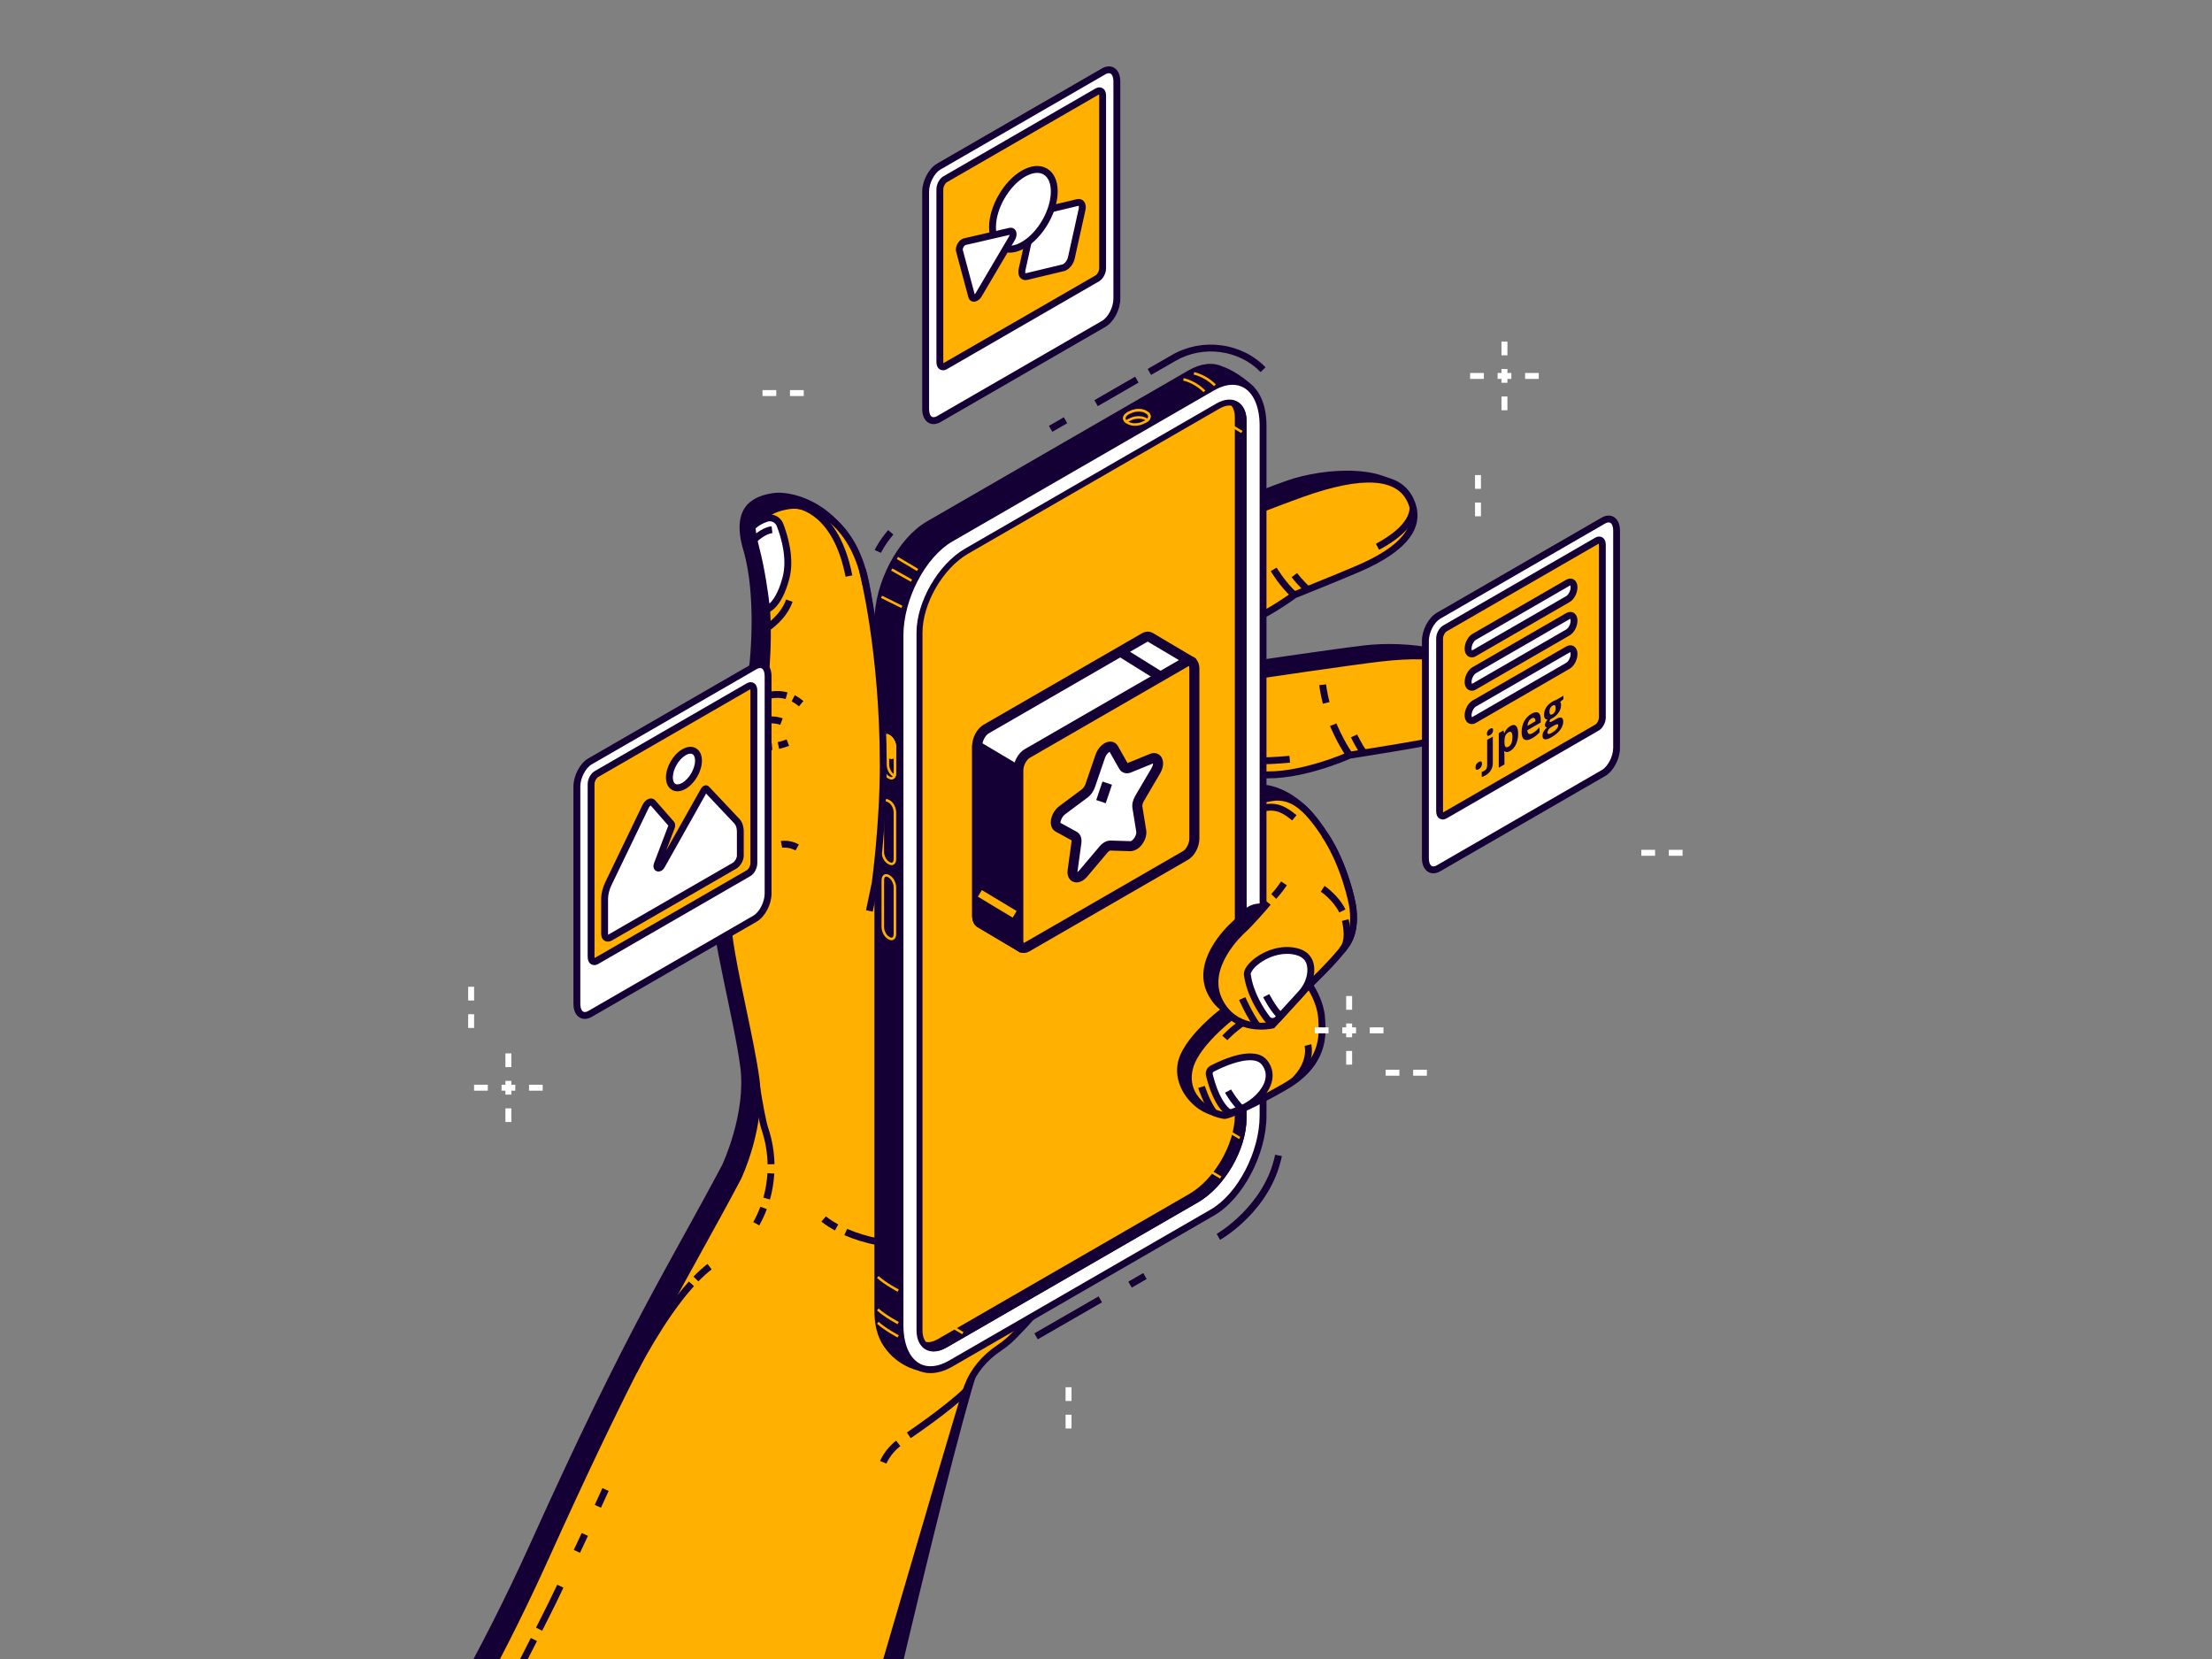 <?xml version="1.0" encoding="UTF-8"?><svg id="Layer_1" xmlns="http://www.w3.org/2000/svg" viewBox="0 0 800 600"><rect x="0" y="0" width="800" height="600" fill="#808080" stroke="none"/><defs><style>.cls-1{fill:#150134;}.cls-1,.cls-2,.cls-3,.cls-4{stroke-width:0px;}.cls-2{fill:#150035;}.cls-3{fill:#ffb000;}.cls-4{fill:#fff;}</style></defs><path class="cls-2" d="M318.27,305.57c-4.97-9.39-4.14-20.43-4.14-20.43,0,0,2.74-55.87-2.21-78.98-4.9-22.91-24.57-29.18-32.7-27.77-5.62.98-15.34,3.78-10.37,20.62,4.97,16.84,2.21,41.13,2.21,41.13,0,0-3.32,14.63-3.32,25.07s-4.68,38.43-4.68,38.43c0,0-4.97,13.24-5.52,23.46-.55,10.21,8.01,41.96,10.2,58.8,2.2,16.84-6.54,35.38-6.54,35.38-19.85,37.49-33.48,57.37-69.37,136.88-35.89,79.51-77.44,131.56-77.44,131.56l192.64-4.2s33.91-150.34,46.86-191.02c.19-.59-9.81,2.88-9.61,2.34,2.18-5.76,6.31-10.51,11.44-13.91,1-.66,2.15-1.52,3.41-2.62,4.42-3.86,23.74-25.12,39.2-47.21,13.17-18.81,17.12-34.82,18.01-39.15.14-.67.57-1.24,1.21-1.49,4.17-1.65,5.86-5.44,6.55-8.11-.51,7.92,6.18,13.31,12.63,14.45.27.05.54.05.82,0,1.74-.32,9.25-3.38,21.2-10.22,15.18-8.7,13.82-19.53,13.58-24.5-.24-4.93-2.58-9.53-4.53-12.55,2.67-2.58,10.01-9.81,13.36-14.51,4.14-5.8,2.21-14.63,2.21-14.63,0,0,2.26-12.5-5.19-23.82-7.45-11.32-16.89-14.83-22.14-14.83-3.72,0-20.02,4.71-29.23,7.45,13.66-7.3,23.11-15.67,23.11-15.67,14.15,1.26,32.48-7,32.48-7,0,0,16.16-2.53,24.43-4.03,8.27-1.5,31.94-2.91,29.48-16.87-2.46-13.96-28.77-15.83-42.74-14.22-10.5,1.21-42.6,5.95-57.9,8.22-5.5.82-10.82,2.55-15.75,5.13-6.71,3.51-16.63,8.75-24.31,12.96,1.18-2.32,3.01-3.88,3.01-3.88,19.88-11.87,33.68-31.2,33.68-31.2,14.08-1.93,30.09-14.08,30.09-14.08,0,0,15.18-6.07,22.91-9.39,7.73-3.31,29.98-7.96,24.45-21.02-5.52-13.06-31.08-11.01-44.33-6.31-9.96,3.53-40.19,15.32-54.6,20.96-5.18,2.03-9.97,4.9-14.2,8.52-6.29,5.38-15.88,13.64-22.58,19.66-10.77,9.66-32.85,32.85-32.85,32.85-5.8,4.14-11.32,9.66-14.36,14.36-3.04,4.69-10.03,13.4-10.03,13.4l1.47,21.94ZM449.47,324.81c.16-.09.32.1.21.24-1.1,1.4-3.63,4.51-5.52,6.19-2.48,2.21-14.91,14.36-8.83,26.23,1.24,2.42,2.77,4.18,4.42,5.5-2.32,1.86-5.89,4.94-9.03,8.48.81-3.96.75-8.91.75-15.91,0-14.08-1.66-24.02-1.66-24.02,10.93-2.01,17.53-5.46,19.67-6.71Z"/><path class="cls-3" d="M323.98,310.13c-4.97-9.39-4.14-20.43-4.14-20.43,0,0-1.96-56.39-6.9-79.51-4.9-22.91-19.88-28.66-28.01-27.24-5.62.98-15.34,3.78-10.37,20.62,4.97,16.84,2.21,41.13,2.21,41.13,0,0-3.32,14.63-3.32,25.07s-4.68,38.43-4.68,38.43c0,0-4.97,13.24-5.52,23.46-.55,10.21,8.01,41.96,10.2,58.8,2.2,16.84-6.54,35.38-6.54,35.38-19.85,37.49-33.48,57.37-69.37,136.88-35.89,79.51-73.99,126.99-73.99,126.99l172.27-4.16s49.97-171.97,53.56-182.46c.2-.59.4-1.15.61-1.69,2.18-5.76,6.31-10.51,11.44-13.91,1-.66,2.15-1.52,3.41-2.62,4.42-3.86,23.74-25.12,39.2-47.21,13.17-18.81,17.12-34.82,18.01-39.15.14-.67.57-1.24,1.21-1.49,6.76-2.67,7.01-10.98,7.01-10.98,7.18-6.07,6.9-11.87,6.9-25.95s-1.66-24.02-1.66-24.02c10.93-2.01,17.53-5.46,19.67-6.71.16-.09.32.1.21.24-1.1,1.4-3.63,4.51-5.52,6.19-2.48,2.21-14.91,14.36-8.83,26.23,6.07,11.87,19.11,8.56,19.11,8.56l12.36-13.53s10.21-9.66,14.36-15.46c4.14-5.8,2.21-14.63,2.21-14.63,0,0-2.48-13.8-9.94-25.12-7.45-11.32-12.15-13.53-17.39-13.53s-35.61,9.39-35.61,9.39l-102.14,12.42Z"/><path class="cls-2" d="M120.91,691.03l1.67-2.09c.38-.47,38.43-48.29,73.83-126.72,27.03-59.89,41.45-85.98,55.39-111.21,4.48-8.1,9.1-16.48,14.01-25.74.06-.13,8.53-18.37,6.4-34.64-.9-6.91-2.92-16.53-4.87-25.84-2.92-13.9-5.67-27.03-5.34-33.19.54-9.9,5.03-22.3,5.56-23.71.33-1.98,4.65-28.23,4.65-38.11,0-10.46,3.22-24.74,3.35-25.35,0-.11,2.65-24.11-2.19-40.51-2.03-6.89-1.87-12.29.47-16.07,2.64-4.26,7.47-5.53,10.87-6.13,8.73-1.52,24.43,4.8,29.43,28.21,4.91,22.96,6.91,79.16,6.93,79.72-.01.24-.74,10.95,4,19.89l-2.2,1.16c-5.08-9.59-4.32-20.64-4.28-21.1-.02-.43-2.01-56.41-6.88-79.15-4.64-21.71-18.77-27.65-26.58-26.28-3.18.55-7.09,1.62-9.19,4.99-1.96,3.15-2.02,7.88-.2,14.06,4.98,16.89,2.36,40.62,2.25,41.63-.06.28-3.32,14.75-3.32,24.93s-4.51,37.49-4.7,38.64l-.06.23c-.05.13-4.91,13.18-5.44,23.09-.32,5.83,2.53,19.41,5.29,32.54,1.96,9.35,3.99,19.03,4.91,26.03,2.22,17-6.28,35.3-6.65,36.07-4.94,9.34-9.58,17.72-14.06,25.83-13.92,25.19-28.31,51.24-55.3,111.03-31.39,69.55-64.89,115.15-72.54,125.17l168.75-4.07c4.27-14.71,49.86-171.52,53.32-181.65.21-.6.41-1.18.62-1.73,2.19-5.78,6.31-10.79,11.92-14.5,1.07-.71,2.18-1.56,3.28-2.52,4.58-4.01,23.92-25.43,39-46.98,12.99-18.56,16.91-34.3,17.8-38.69.22-1.1.96-2,1.97-2.4,5.93-2.34,6.23-9.79,6.23-9.86l.02-.55.42-.36c6.48-5.48,6.47-10.75,6.46-23.49v-1.51c0-13.8-1.62-23.72-1.64-23.81l-.2-1.21,1.2-.22c10.62-1.95,17.01-5.23,19.27-6.56.58-.34,1.32-.22,1.76.28.45.51.47,1.26.05,1.79-1.3,1.65-3.77,4.66-5.67,6.36-1.49,1.33-14.41,13.29-8.55,24.73,5.03,9.83,15.35,8.38,17.36,7.99l12.09-13.24c.17-.16,10.24-9.71,14.26-15.34,3.78-5.29,2.02-13.56,2.01-13.65-.03-.18-2.54-13.74-9.76-24.7-7.11-10.8-11.53-12.97-16.36-12.97-4.15,0-26.85,6.74-35.25,9.33l-.73-2.37c1.25-.38,30.61-9.44,35.98-9.44,5.65,0,10.71,2.36,18.43,14.09,7.51,11.4,10.02,25.01,10.12,25.58.07.34,1.99,9.4-2.42,15.57-4.16,5.83-14.09,15.24-14.51,15.64l-12.55,13.74-.36.09c-.14.04-14.07,3.41-20.53-9.2-.76-1.49-1.26-2.98-1.53-4.46,0,.64.01,1.3.01,1.96v1.51c0,12.92.01,18.94-6.94,25.04-.19,2.05-1.31,8.99-7.76,11.53-.22.09-.39.31-.45.58-.92,4.5-4.94,20.67-18.21,39.62-15.2,21.71-34.76,43.37-39.4,47.43-1.18,1.04-2.38,1.95-3.54,2.72-5.17,3.42-8.96,8.02-10.96,13.31-.2.53-.4,1.08-.6,1.66-3.54,10.34-53.04,180.69-53.54,182.41l-.25.87-.91.02-174.94,4.22ZM436.92,337.08c.34,2.4,1.06,8.23,1.36,16,1.17-9.36,9.53-17.1,10.77-18.2.63-.56,1.35-1.31,2.06-2.09-3.3,1.42-8.03,3.07-14.19,4.29Z"/><path class="cls-4" d="M277.27,220.4s4.2-.95,6.96-11.24c1.9-7.08-.47-15.05-2.13-19.32-.77-1.97-2.93-3.02-4.94-2.35-1.55.52-3.37,1.4-4.92,2.86-.16.15-.25.36-.23.59.07.9.37,3.53,1.46,7.69,2.54,9.69,3.8,21.76,3.8,21.76Z"/><path class="cls-2" d="M276.18,221.92l-.15-1.39c-.01-.12-1.28-12.09-3.76-21.58-1.11-4.24-1.41-6.94-1.49-7.91-.05-.6.18-1.18.62-1.59,1.45-1.37,3.26-2.42,5.37-3.13,2.63-.88,5.48.47,6.49,3.07,1.67,4.3,4.17,12.63,2.17,20.09-2.87,10.7-7.38,12.01-7.88,12.13l-1.37.31ZM273.27,191.09c.1,1.08.42,3.51,1.4,7.23,1.93,7.35,3.13,16.14,3.6,19.99,1.27-1.16,3.22-3.77,4.75-9.47,1.82-6.78-.52-14.53-2.08-18.55-.53-1.37-2.02-2.08-3.38-1.62-1.68.57-3.12,1.38-4.29,2.42Z"/><path class="cls-2" d="M288.95,255.44c-.85-.72-1.74-1.31-2.65-1.78l1.13-2.21c1.08.55,2.13,1.26,3.13,2.09l-1.6,1.9Z"/><path class="cls-2" d="M275.97,253.57l-1.22-2.16c.18-.1,4.56-2.53,10.05-.99l-.67,2.39c-4.51-1.27-8.12.74-8.16.76Z"/><path class="cls-2" d="M274.38,262.16l-.71-2.38c.21-.06,5.27-1.53,9.4.03l-.88,2.33c-3.34-1.26-7.77.02-7.82.03Z"/><path class="cls-2" d="M281.8,270.84l-.55-2.42c1.02-.23,2.11-.57,3.24-1l.88,2.32c-1.24.47-2.44.84-3.57,1.1Z"/><path class="cls-2" d="M278.09,271.3c-3.86,0-5.4-1.71-5.57-1.92l1.89-1.61c.05.06,1.25,1.3,4.69,1.01l.21,2.47c-.43.04-.83.05-1.22.05Z"/><path class="cls-2" d="M267.7,315.45l-2.36-.78c.1-.31,2.58-7.54,12.53-9.89l.57,2.42c-8.54,2.02-10.66,8-10.74,8.25Z"/><path class="cls-2" d="M287.7,307.58c-2.49-1.39-4.8-.98-4.82-.97l-.49-2.43c.13-.03,3.19-.62,6.52,1.24l-1.21,2.17Z"/><path class="cls-2" d="M264.82,328.3l-2.45-.43c.09-.54,2.37-13.16,10.86-14.82l.48,2.44c-6.81,1.33-8.87,12.69-8.89,12.81Z"/><path class="cls-2" d="M135.57,690.25l-1.91-1.59c16.4-19.61,36.02-52,58.32-96.27l2.22,1.12c-22.39,44.44-42.12,76.99-58.64,96.75Z"/><path class="cls-2" d="M196.09,589.76l-2.22-1.11,2.46-4.9c1.75-3.48,2.55-5.07,5.2-10.62l2.24,1.07c-2.66,5.58-3.46,7.17-5.22,10.67l-2.45,4.89Z"/><path class="cls-2" d="M209.76,561.6l-2.25-1.06,1-2.11c.6-1.26.9-1.91,1.88-4.01l2.25,1.05c-.98,2.11-1.29,2.76-1.89,4.02l-1,2.11Z"/><path class="cls-2" d="M217.36,545.29l-2.26-1.04c.94-2.04,1.87-4.07,2.77-6.06l2.26,1.03c-.91,2-1.84,4.02-2.78,6.07Z"/><path class="cls-2" d="M274.6,443.19l-2.17-1.21c.99-1.78,1.85-3.64,2.57-5.55l2.33.87c-.76,2.02-1.67,4-2.72,5.88Z"/><path class="cls-2" d="M278.47,433.81l-2.39-.67c.81-2.87,1.3-5.85,1.47-8.84l2.48.14c-.18,3.17-.71,6.33-1.56,9.37Z"/><path class="cls-2" d="M277.61,421.09c-.09-4.21-.8-8.37-2.13-12.35-1.76-5.25-4.61-25.51-4.73-26.37l2.46-.35c.03.21,2.94,20.89,4.63,25.93,1.41,4.22,2.17,8.62,2.26,13.08l-2.48.05Z"/><path class="cls-2" d="M317.25,450.33c-4.23-.81-8.23-2.03-11.87-3.63l1-2.27c3.47,1.53,7.29,2.7,11.34,3.47l-.47,2.44Z"/><path class="cls-2" d="M301.96,445.02c-3.2-1.75-4.83-3.18-4.89-3.24l1.65-1.86s1.51,1.32,4.43,2.92l-1.19,2.18Z"/><path class="cls-2" d="M252.58,463.43l-1.78-1.73c1.74-1.79,3.44-3.33,5.07-4.58l1.51,1.97c-1.53,1.17-3.14,2.63-4.8,4.34Z"/><path class="cls-2" d="M230.36,496.46l-2.22-1.11c.1-.19,9.83-19.51,21-31.88l1.84,1.67c-10.94,12.11-20.53,31.13-20.62,31.32Z"/><path class="cls-2" d="M329.37,520.14l-1.39-2.06c.13-.09,13.52-9.13,20.54-15.88l1.72,1.79c-7.17,6.9-20.32,15.77-20.87,16.14Z"/><path class="cls-2" d="M320.58,529.32l-2.3-.94c.07-.17,1.79-4.28,5.83-7.35l1.5,1.98c-3.51,2.66-5.02,6.28-5.03,6.31Z"/><path class="cls-2" d="M305.81,208.58c-4.46-22.92-17.1-24.54-17.63-24.6l.25-2.47c.61.06,14.98,1.73,19.82,26.59l-2.44.48Z"/><path class="cls-2" d="M273.24,196.41l-1.8-1.72c.15-.16,3.81-3.95,7.63-4.36l.27,2.47c-2.41.26-5.22,2.69-6.09,3.61Z"/><path class="cls-2" d="M278.16,228.11l-1.34-2.09c.06-.04,5.57-3.61,7.47-9.19l2.35.8c-2.18,6.41-8.23,10.32-8.48,10.48Z"/><path class="cls-3" d="M410.1,311.87c-.71-5.54,5.72-8.88,5.72-8.88,22.03-7.13,39.8-22.88,39.8-22.88,14.15,1.26,32.48-7,32.48-7,0,0,16.16-2.53,24.43-4.03,8.27-1.5,26.75-5.48,24.29-19.44-2.46-13.96-23.58-13.26-37.55-11.64-10.5,1.21-42.6,5.95-57.9,8.22-5.5.82-10.82,2.55-15.75,5.13-7.33,3.84-18.52,9.75-26.4,14.11l10.88,46.4Z"/><path class="cls-2" d="M408.86,312.03c-.81-6.33,6.09-9.99,6.38-10.15l.19-.08c21.51-6.96,39.18-22.47,39.36-22.62l.4-.35.53.05c13.66,1.21,31.68-6.81,31.86-6.89l.32-.1c.16-.02,16.24-2.54,24.4-4.02,17.25-3.13,24.87-9.02,23.29-18-1.7-9.62-13.88-13.2-36.18-10.62-10.63,1.23-44.01,6.16-57.86,8.22-5.37.8-10.54,2.48-15.36,5-7.8,4.09-18.7,9.85-26.37,14.1l-1.2-2.17c7.69-4.26,18.62-10.03,26.43-14.12,5.06-2.65,10.49-4.42,16.14-5.26,13.87-2.06,47.27-7,57.94-8.23,24.19-2.79,36.92,1.35,38.91,12.66,1.85,10.47-6.66,17.5-25.29,20.88-7.75,1.4-22.57,3.73-24.3,4-1.92.85-18.72,8.08-32.42,7.07-2.79,2.38-19.58,16.19-39.73,22.74-.69.39-5.53,3.28-4.98,7.58l-2.47.32Z"/><path class="cls-2" d="M487.08,273.83c-3.34-4.73-5.95-10.99-6.06-11.26l2.29-.95c.03.06,2.62,6.27,5.8,10.78l-2.03,1.43Z"/><path class="cls-2" d="M478.43,254.52c-1.02-3.98-1.29-6.63-1.31-6.74l2.47-.25s.27,2.59,1.24,6.38l-2.41.61Z"/><path class="cls-2" d="M454.97,281.17c-7.3-4.49-11.62-9.99-11.8-10.22l1.96-1.53c.04.05,4.25,5.38,11.14,9.63l-1.3,2.12Z"/><path class="cls-2" d="M492.35,273.13c-2.02-2.68-3.69-6.32-3.76-6.47l2.26-1.03s1.63,3.55,3.48,6.01l-1.99,1.49Z"/><path class="cls-2" d="M456.88,276.39h-.08l.02-2.48s3.57.01,9.51-.55l.23,2.47c-5.65.53-9.1.55-9.68.55Z"/><path class="cls-2" d="M515.5,265.69v-2.48c.15,0,14.95-.09,19.47-7l2.08,1.36c-5.26,8.03-20.89,8.12-21.55,8.12Z"/><path class="cls-3" d="M400.73,270.38c-1.93-5.25,3.59-9.94,3.59-9.94,19.88-11.87,33.68-31.2,33.68-31.2,14.08-1.93,30.09-14.08,30.09-14.08,0,0,15.18-6.07,22.91-9.39,7.73-3.31,24.85-11.32,19.32-24.38-5.52-13.06-25.95-7.65-39.2-2.95-9.96,3.53-40.19,15.32-54.6,20.96-5.18,2.03-9.97,4.9-14.2,8.52-6.29,5.38-15.88,13.64-22.58,19.66-10.77,9.66-32.85,32.85-32.85,32.85-5.8,4.14-11.32,9.66-14.36,14.36-3.04,4.69-10.03,13.4-10.03,13.4l78.21-17.82Z"/><path class="cls-2" d="M323.48,288.97l-1.94-1.56c.07-.09,6.98-8.71,9.95-13.3,3.11-4.8,8.69-10.39,14.58-14.62,1.48-1.56,22.49-23.55,32.84-32.84,6.59-5.91,15.93-13.96,22.6-19.67,4.34-3.72,9.24-6.65,14.56-8.74,16.25-6.36,44.95-17.54,54.64-20.97,22.95-8.13,36.29-6.94,40.76,3.64,4.14,9.8-2.58,18.55-19.98,26-7.24,3.1-21.17,8.69-22.79,9.34-1.68,1.25-16.45,12.06-30.01,14.14-2.19,2.94-15.47,20.16-33.63,31.05-.58.53-4.66,4.43-3.16,8.5l-2.33.86c-2.21-5.99,3.7-11.1,3.95-11.31l.17-.12c19.43-11.6,33.17-30.66,33.31-30.85l.31-.44.53-.07c13.59-1.86,29.35-13.72,29.51-13.84l.29-.16c.15-.06,15.26-6.1,22.88-9.37,16.12-6.91,22.22-14.35,18.67-22.75-3.81-9-16.47-9.77-37.64-2.27-9.65,3.42-38.33,14.59-54.56,20.95-5.06,1.98-9.72,4.78-13.85,8.31-6.66,5.7-15.98,13.74-22.56,19.64-10.61,9.52-32.56,32.55-32.78,32.78l-.18.15c-5.69,4.07-11.07,9.44-14.04,14.02-3.04,4.69-9.81,13.15-10.1,13.5Z"/><path class="cls-2" d="M467.26,216.09c-4.35-3.9-7.56-9.31-7.69-9.54l2.14-1.26c.03.05,3.15,5.31,7.21,8.95l-1.66,1.85Z"/><path class="cls-2" d="M454.51,199.2c-1.88-3.65-2.74-6.17-2.78-6.27l2.35-.8s.85,2.46,2.64,5.94l-2.21,1.14Z"/><path class="cls-2" d="M437.6,230.42c-8.12-2.75-13.56-7.14-13.79-7.32l1.57-1.93c.05.04,5.34,4.3,13.01,6.89l-.8,2.36Z"/><path class="cls-2" d="M472.24,214.23c-2.57-2.16-5.01-5.34-5.11-5.47l1.97-1.51s2.38,3.09,4.74,5.08l-1.6,1.9Z"/><path class="cls-2" d="M498.77,198.85l-1.16-2.19c4.53-2.41,12.13-7.31,12.2-13.12l2.48.03c-.08,6.74-7.4,12.03-13.52,15.28Z"/><path class="cls-2" d="M319.5,484.17c-1.28-2.6-2.02-5.94-2.02-9.94v-249.53c0-13.5,8.21-29.18,18.33-35.03l94.64-54.64c4.28-2.47,8.21-2.77,11.33-1.29h.02c5.44,1.9,10.27,6.57,10.27,6.57l-3.45,5.28h-.02c.12,1.05.2,2.14.2,3.3v249.53c0,13.5-8.21,29.18-18.33,35.03l-94.64,54.64-3.27,6.42s-8.12-1.51-12.68-9.61c-.03-.05-.04-.08-.07-.13-.1-.17-.18-.36-.27-.54,0-.02-.02-.04-.03-.06Z"/><path class="cls-2" d="M333.23,495.9l-.91-.17c-.35-.07-8.74-1.72-13.54-10.22l-.08-.16c-.07-.12-.14-.27-.21-.42l-.09-.18,1.1-.58-1.11.55c-1.42-2.89-2.14-6.42-2.14-10.49v-249.53c0-13.87,8.5-30.07,18.95-36.1l94.64-54.64c4.44-2.56,8.68-3.05,12.29-1.42l.08.03c5.63,1.98,10.51,6.66,10.72,6.86l.74.71-3.79,5.8c.11,1.07.16,2.02.16,2.96v249.53c0,13.87-8.5,30.07-18.95,36.1l-94.32,54.46-3.53,6.92ZM320.64,483.67l.08.16c.06.11.11.23.17.33,3.42,6.07,8.88,8.25,11.01,8.89l2.99-5.86.32-.18,94.64-54.64c9.77-5.64,17.71-20.87,17.71-33.95v-249.53c0-.99-.06-1.99-.19-3.17l-.21-1.84.93.26,2.37-3.62c-1.46-1.27-4.83-3.98-8.52-5.42l-.06.04-.62-.28c-2.89-1.36-6.4-.93-10.17,1.24l-94.64,54.64c-9.77,5.64-17.71,20.87-17.71,33.95v249.53c0,3.69.64,6.85,1.89,9.39l.03.06Z"/><path class="cls-4" d="M343.83,493.17l94.64-54.64c10.12-5.85,18.33-21.53,18.33-35.03v-249.53c0-13.5-8.21-19.7-18.33-13.86l-94.64,54.64c-10.12,5.85-18.33,21.53-18.33,35.03v249.53c0,13.5,8.21,19.7,18.33,13.86Z"/><path class="cls-2" d="M336.54,496.61c-1.91,0-3.71-.46-5.33-1.4-4.42-2.55-6.96-8.35-6.96-15.9v-249.53c0-13.87,8.5-30.07,18.95-36.1l94.64-54.64c4.81-2.78,9.51-3.12,13.24-.97,4.42,2.55,6.96,8.35,6.96,15.9v249.53c0,13.87-8.5,30.07-18.95,36.1l-94.64,54.64-.62-1.08.62,1.08c-2.72,1.57-5.41,2.36-7.91,2.36ZM445.75,139.17c-2.06,0-4.33.68-6.66,2.02l-94.64,54.64c-9.77,5.64-17.71,20.87-17.71,33.95v249.53c0,6.64,2.08,11.65,5.72,13.75,2.93,1.69,6.75,1.35,10.75-.97l94.64-54.64c9.77-5.64,17.71-20.87,17.71-33.95v-249.53c0-6.64-2.08-11.65-5.71-13.75-1.22-.71-2.61-1.06-4.09-1.06Z"/><path class="cls-3" d="M349.56,199.35l90.93-52.5c5.1-2.94,9.26-.53,9.26,5.35v252.27c0,10.81-7.66,24.08-17.02,29.48l-90.93,52.5c-5.1,2.94-9.26.53-9.26-5.35v-252.27c0-10.81,7.66-24.08,17.02-29.48Z"/><path class="cls-2" d="M337.69,488.79c-1.07,0-2.07-.26-2.96-.77-2.1-1.21-3.26-3.67-3.26-6.92v-252.27c0-11.18,7.88-24.82,17.56-30.41l90.93-52.5c2.81-1.62,5.52-1.85,7.62-.64,2.1,1.21,3.26,3.67,3.26,6.92v252.27c0,11.18-7.88,24.82-17.56,30.41l-90.93,52.5c-1.62.93-3.2,1.41-4.66,1.41ZM444.61,146.66c-1.07,0-2.29.38-3.57,1.11l-90.93,52.5c-9.09,5.25-16.48,18.05-16.48,28.55v252.27c0,2.45.78,4.24,2.18,5.05,1.41.81,3.35.58,5.47-.64l90.93-52.5c9.09-5.25,16.48-18.05,16.48-28.55v-252.27c0-2.45-.77-4.24-2.18-5.05-.55-.32-1.19-.48-1.89-.48Z"/><path class="cls-2" d="M334.64,485.31c1.3.31,2.87-.04,4.54-1l90.93-52.5c9.09-5.25,16.49-18.07,16.49-28.57v-252.27c0-2.01-.53-3.58-1.53-4.55l-1.09-1.05,1.83-.65c2.98.71,5,3.42,5,7.4v252.27c0,11.17-7.87,24.81-17.55,30.4l-90.94,52.5c-1.6.93-3.19,1.39-4.64,1.39-1.55,0-2.94-.53-4.03-1.58l-.82-2.69,1.79.9Z"/><polygon class="cls-3" points="329.43 210.4 322.28 206.37 322.73 205.58 329.88 209.61 329.43 210.4"/><path class="cls-3" d="M439.06,139.68s-2.98-3.19-7.36-4.21l.2-.89c4.67,1.08,7.7,4.34,7.83,4.48l-.67.61Z"/><path class="cls-3" d="M435.26,141.85s-2.98-3.19-7.36-4.21l.2-.89c4.67,1.08,7.7,4.34,7.83,4.48l-.67.61Z"/><rect class="cls-3" x="322.05" y="213.58" width=".91" height="8.21" transform="translate(-15.85 409.81) rotate(-63.61)"/><path class="cls-3" d="M324.64,467.17c-.19-.1-4.81-2.53-7.48-5l.62-.67c2.57,2.4,7.23,4.84,7.28,4.86l-.42.81Z"/><path class="cls-3" d="M324.64,478.92c-.19-.1-4.81-2.53-7.48-5.01l.62-.67c2.57,2.4,7.23,4.84,7.28,4.86l-.42.81Z"/><path class="cls-3" d="M324.64,483.72c-.19-.1-4.81-2.52-7.48-5l.62-.67c2.57,2.4,7.23,4.84,7.28,4.86l-.42.81Z"/><path class="cls-2" d="M321.31,339.18l.3.18c1.13.65,2.04-.04,2.04-1.54v-16.92c0-1.5-.91-3.25-2.04-3.9l-.3-.18c-1.13-.65-2.04.04-2.04,1.54v16.92c0,1.5.91,3.25,2.04,3.9Z"/><path class="cls-3" d="M322.43,340.05c-.33,0-.68-.1-1.04-.31l-.3-.17c-1.27-.74-2.27-2.62-2.27-4.29v-16.92c0-.96.34-1.7.93-2.04.52-.3,1.15-.26,1.79.11l.3.18c1.27.73,2.27,2.62,2.27,4.29v16.92c0,.96-.34,1.7-.93,2.04-.23.13-.48.2-.75.2ZM321.54,338.78l.3.17c.24.14.59.27.88.11.3-.17.48-.64.48-1.26v-16.92c0-1.33-.83-2.94-1.81-3.5l-.3-.18c-.24-.14-.6-.27-.88-.11-.3.17-.48.64-.48,1.26v16.92c0,1.33.83,2.93,1.81,3.5Z"/><path class="cls-2" d="M321.31,312.04l.3.18c1.13.65,2.04-.04,2.04-1.54v-16.92c0-1.5-.91-3.25-2.04-3.9l-.3-.18c-1.13-.65-2.04.04-2.04,1.54v16.92c0,1.5.91,3.25,2.04,3.9Z"/><path class="cls-3" d="M322.43,312.91c-.33,0-.68-.1-1.04-.31l-.3-.18c-1.27-.73-2.27-2.62-2.27-4.29v-16.92c0-.96.34-1.7.93-2.04.52-.3,1.15-.26,1.79.11l.3.18c1.27.73,2.27,2.62,2.27,4.29v16.92c0,.96-.34,1.7-.93,2.04-.23.13-.48.2-.75.2ZM320.51,289.89c-.1,0-.2.02-.3.08-.3.17-.48.64-.48,1.26v16.92c0,1.33.83,2.94,1.81,3.5l.3.18c.24.14.59.27.88.11.3-.17.48-.64.48-1.26v-16.92c0-1.33-.83-2.94-1.81-3.5l-.3-.18c-.16-.09-.37-.18-.58-.18Z"/><path class="cls-2" d="M321.31,281.07l.3.18c1.13.65,2.04-.04,2.04-1.54v-9.51c0-1.5-.91-3.25-2.04-3.9l-.3-.18c-1.13-.65-2.04.04-2.04,1.54v9.51c0,1.5.91,3.25,2.04,3.9Z"/><path class="cls-3" d="M322.43,281.95c-.33,0-.68-.1-1.04-.31l-.3-.18c-1.27-.73-2.27-2.62-2.27-4.29v-9.51c0-.96.34-1.7.93-2.04.52-.3,1.15-.26,1.79.11l.3.17c1.27.73,2.27,2.62,2.27,4.29v9.51c0,.96-.34,1.7-.93,2.04-.23.13-.48.2-.75.2ZM320.5,266.33c-.1,0-.2.02-.3.08-.3.17-.48.64-.48,1.26v9.51c0,1.33.83,2.94,1.81,3.5l.3.18c.24.14.59.27.88.11.3-.17.48-.64.48-1.26v-9.51c0-1.33-.83-2.94-1.81-3.5l-.3-.17c-.16-.09-.37-.19-.58-.19Z"/><path class="cls-2" d="M321.62,266.33l-.3-.18s-.04-.02-.06-.03c-.09.25-.14.55-.14.89v9.51c0,1.5.91,3.25,2.04,3.9l.3.18s-.02-.01,0,0c.09-.25.2-.52.2-.86v-9.51c0-1.5-.91-3.25-2.04-3.9Z"/><path class="cls-3" d="M323.65,281.22l-.8-.42h0c-1.24-.78-2.2-2.62-2.2-4.27v-9.51c0-.37.05-.72.16-1.04l.18-.51.84.47h0c1.27.73,2.27,2.62,2.27,4.29v9.51c0,.25-.05.47-.1.66l.06.04-.32.72-.05-.02-.04.08ZM321.58,266.85c0,.06,0,.11,0,.17v9.51c0,1.24.72,2.72,1.62,3.38,0-.06.01-.11.01-.17v-9.51c0-1.25-.73-2.73-1.63-3.38Z"/><path class="cls-3" d="M321.31,273.67l.3.18c1.13.65,2.04-.04,2.04-1.54v-2.11c0-1.5-.91-3.25-2.04-3.9l-.3-.18c-1.13-.65-2.04.04-2.04,1.54v2.11c0,1.5.91,3.25,2.04,3.9Z"/><path class="cls-3" d="M322.43,274.55c-.33,0-.68-.1-1.04-.31l-.3-.18c-1.27-.73-2.27-2.62-2.27-4.29v-2.11c0-.96.34-1.7.93-2.04.52-.3,1.15-.26,1.79.11l.3.17c1.27.73,2.27,2.62,2.27,4.29v2.11c0,.96-.34,1.7-.93,2.04-.23.13-.48.2-.75.2ZM320.5,266.33c-.1,0-.2.02-.3.08-.3.17-.48.64-.48,1.26v2.11c0,1.33.83,2.94,1.81,3.5l.3.18c.24.14.59.27.88.11.3-.17.48-.64.48-1.26v-2.11c0-1.33-.83-2.94-1.81-3.5l-.3-.17c-.16-.09-.37-.19-.58-.19Z"/><rect class="cls-3" x="327.77" y="199.75" width=".91" height="8.48" transform="translate(-14.82 381.93) rotate(-59.28)"/><rect class="cls-3" x="444.27" y="405.16" width=".91" height="8.48" transform="translate(-134.41 582.58) rotate(-59.28)"/><rect class="cls-3" x="445.08" y="149.86" width=".91" height="8.48" transform="translate(85.43 458.36) rotate(-59.28)"/><rect class="cls-3" x="437.38" y="419.45" width=".91" height="8.48" transform="translate(-150.09 583.54) rotate(-59.27)"/><rect class="cls-3" x="344.13" y="475.79" width=".91" height="8.48" transform="translate(-244.12 531) rotate(-59.28)"/><path class="cls-2" d="M414.33,148.97l.39.23c1.45.85,1.25,2.32-.44,3.27l-.64.28c-1.69.95-4.23,1.04-5.67.18l-.39-.23c-1.45-.85-1.25-2.32.44-3.27l.64-.28c1.69-.95,4.23-1.04,5.67-.18Z"/><path class="cls-3" d="M410.51,153.99c-1.03,0-2.02-.22-2.77-.66l-.39-.23c-.77-.46-1.2-1.11-1.19-1.83,0-.83.6-1.65,1.64-2.23l.69-.3c1.8-1.02,4.49-1.1,6.09-.16l.39.23c.78.46,1.2,1.11,1.19,1.83,0,.83-.6,1.65-1.64,2.23l-.68.3c-.95.54-2.16.82-3.32.82ZM411.82,148.85c-1.02,0-2.1.24-2.94.71l-.68.3c-.7.4-1.13.93-1.13,1.43,0,.49.4.83.74,1.03l.39.23c1.3.77,3.69.68,5.22-.19l.69-.3c.7-.4,1.13-.93,1.13-1.42,0-.49-.4-.83-.74-1.03l-.39-.23c-.59-.35-1.42-.52-2.28-.52Z"/><path class="cls-2" d="M407.32,152.52c.2-.18.42-.35.69-.51l.64-.28c1.69-.95,4.23-1.04,5.67-.18l.39.23c.1.06.17.13.26.19,1-.91.95-2.05-.26-2.76l-.39-.23c-1.45-.85-3.99-.77-5.67.18l-.64.28c-1.57.89-1.83,2.21-.69,3.08Z"/><path class="cls-3" d="M407.35,153.11l-.3-.23c-.61-.46-.92-1.08-.87-1.73.06-.8.63-1.55,1.62-2.11l.69-.3c1.8-1.02,4.49-1.1,6.09-.16l.39.23c.69.41,1.11.98,1.17,1.62.07.65-.23,1.32-.84,1.87l-.28.26-.3-.23c-.12-.09-.16-.13-.21-.16l-.39-.23c-1.3-.76-3.68-.68-5.22.19l-.69.3c-.17.1-.37.24-.57.43l-.28.26ZM411.82,148.85c-1.02,0-2.1.24-2.94.71l-.68.3c-.66.38-1.08.88-1.12,1.36-.02.28.1.51.26.7.15-.11.3-.21.46-.3l.68-.3c1.8-1.02,4.49-1.1,6.09-.16l.36.21c.22-.28.33-.57.3-.84-.05-.44-.42-.74-.73-.93l-.39-.23c-.59-.35-1.42-.52-2.28-.52Z"/><path class="cls-2" d="M416.31,135.58l-1.24-2.15,8.87-5.1c10.93-6.29,25.13-4.4,33.76,4.51l-1.78,1.73c-7.85-8.1-20.78-9.82-30.74-4.08l-8.87,5.1Z"/><rect class="cls-2" x="395.27" y="140.3" width="17.02" height="2.48" transform="translate(-16.67 220.87) rotate(-30)"/><rect class="cls-2" x="379.57" y="152.32" width="6.22" height="2.48" transform="translate(-25.51 211.96) rotate(-30.01)"/><rect class="cls-2" x="372.92" y="475.38" width="26.8" height="2.48" transform="translate(-186.32 256.41) rotate(-29.94)"/><rect class="cls-2" x="408.27" y="461.86" width="6.22" height="2.48" transform="translate(-176.46 267.79) rotate(-30.01)"/><path class="cls-2" d="M441.26,448.42l-1.23-2.16c.17-.1,17.37-10.08,21.14-28.64l2.44.49c-4,19.69-21.61,29.88-22.35,30.3Z"/><path class="cls-2" d="M318.61,199.94l-2.27-1.02c.06-.13,1.44-3.15,4.86-7.2l1.9,1.6c-3.17,3.76-4.48,6.58-4.49,6.61Z"/><path class="cls-2" d="M443.86,363.06s-15.05,10.77-17.67,20.43c-2.57,9.49,5.6,18.65,12.8,19.93,0,0-.09-2.56.18-2.61,1.74-.32,9.25-3.38,21.2-10.22,15.18-8.7,13.82-19.53,13.58-24.5-.41-8.56-7.18-16.15-7.18-16.15l-22.91,13.11Z"/><path class="cls-3" d="M447.94,365.62s-15.05,10.77-17.67,20.43c-2.57,9.49,4.96,16.05,12.16,17.33.27.05.54.05.82,0,1.74-.32,9.25-3.38,21.2-10.22,15.18-8.7,13.82-19.53,13.58-24.5-.41-8.56-7.18-16.15-7.18-16.15l-22.91,13.11Z"/><path class="cls-2" d="M442.83,404.66c-.21,0-.41-.02-.62-.06-4.73-.84-9.16-3.72-11.57-7.52-2.13-3.36-2.67-7.29-1.57-11.36,2.71-9.97,17.51-20.66,18.14-21.11l1.45,2.02c-.15.11-14.72,10.62-17.19,19.74-.92,3.38-.48,6.62,1.27,9.38,2.04,3.22,5.84,5.68,9.91,6.4.13.02.25.02.38,0,1.47-.27,8.76-3.18,20.8-10.07,13.81-7.91,13.28-17.48,12.99-22.62l-.04-.74c-.39-8.01-6.8-15.31-6.87-15.38l1.86-1.65c.29.32,7.06,8.02,7.49,16.92l.04.72c.29,5.27.9,16.24-14.24,24.91-11.99,6.87-19.61,10-21.6,10.37-.22.04-.43.06-.64.06Z"/><path class="cls-4" d="M443.87,401.92c-1.52-1.25-4.43-4.64-6.5-13.2-.21-.89.21-1.81,1.02-2.23,3.89-2.02,15.03-7.16,18.93-2.2,4.76,6.04-1.43,13.76-8.37,16.74l-3.1,1.2c-.67.26-1.42.15-1.97-.3Z"/><path class="cls-2" d="M445.12,403.6c-.73,0-1.46-.25-2.03-.72-1.66-1.36-4.77-4.98-6.92-13.87-.35-1.45.33-2.93,1.66-3.62,4.69-2.43,16.07-7.47,20.48-1.87,1.79,2.27,2.36,4.94,1.65,7.74-1.1,4.3-5.32,8.69-10.51,10.91l-3.14,1.21c-.38.15-.78.22-1.18.22ZM452.09,383.44c-3.67,0-8.71,1.86-13.13,4.15-.3.16-.46.5-.38.83,2.06,8.49,4.94,11.59,6.08,12.53h0c.2.17.48.21.74.11l3.1-1.2c4.4-1.89,8.14-5.69,9.04-9.22.52-2.04.12-3.92-1.19-5.59-.9-1.14-2.4-1.61-4.26-1.61Z"/><path class="cls-2" d="M481.15,337.04s5.67-3.68,1.53,2.12c-4.14,5.8-14.36,15.46-14.36,15.46l-12.36,13.53s-13.04,3.31-19.11-8.56c-6.07-11.87,6.35-24.02,8.83-26.23.76-.68,2.15-2.13,3.6-3.72,2.99-3.27,7.94-3.84,11.59-1.33l9.78,6.72,10.49,2.01Z"/><path class="cls-3" d="M479.13,301.99c7.45,11.32,9.94,25.12,9.94,25.12,0,0,1.93,8.83-2.21,14.63-4.14,5.8-14.36,15.46-14.36,15.46l-12.36,13.53s-13.04,3.31-19.11-8.56c-6.07-11.87,6.35-24.02,8.83-26.23,1.88-1.67,7.58-8.11,8.7-9.51l20.57-24.44Z"/><path class="cls-2" d="M456.13,372.37c-4.67,0-12.01-1.45-16.2-9.63-6.71-13.11,7.48-26.26,9.12-27.72,1.76-1.57,7.44-7.95,8.55-9.36l1.95,1.54c-1.21,1.53-6.91,7.96-8.84,9.67-1.49,1.33-14.41,13.29-8.55,24.73,5.03,9.83,15.35,8.38,17.36,7.99l12.09-13.23c.17-.16,10.24-9.71,14.26-15.34,3.78-5.29,2.02-13.56,2.01-13.64-.03-.18-2.54-13.74-9.76-24.71l2.07-1.37c7.51,11.4,10.02,25.01,10.12,25.59.07.34,1.99,9.4-2.42,15.57-4.16,5.83-14.09,15.24-14.51,15.64l-12.55,13.74-.36.09s-1.8.44-4.32.44Z"/><path class="cls-4" d="M451.11,352.51c-.45-3.2,8.9-10.63,17.81-8.35,4.45,1.14,5.35,4.4,5.13,7.38-.21,2.94-1.56,5.69-3.55,7.87l-8.41,9.2c-1.06,1.16-2.89,1.08-3.84-.17-2.35-3.09-6.16-9-7.14-15.93Z"/><path class="cls-2" d="M460.24,370.67c-.06,0-.11,0-.17,0-1.11-.05-2.13-.59-2.8-1.47-2.31-3.04-6.35-9.23-7.38-16.51h0c-.29-2.05,1.68-4.16,2.88-5.24,3.76-3.37,10.31-6.07,16.46-4.49,4.24,1.08,6.39,4.16,6.06,8.67-.22,3.06-1.6,6.12-3.87,8.62l-8.41,9.2c-.72.78-1.72,1.22-2.77,1.22ZM465.45,344.97c-4.25,0-8.41,1.98-11.03,4.32-1.62,1.46-2.14,2.64-2.08,3.04h0c.95,6.72,4.73,12.5,6.9,15.35.23.3.56.48.94.49.41.04.74-.14.99-.41l8.41-9.2c1.9-2.08,3.05-4.61,3.23-7.12.24-3.31-1.14-5.3-4.2-6.08-1.05-.27-2.11-.39-3.16-.39Z"/><path class="cls-2" d="M484.37,330.01c-2.31-4.61-6.65-7.49-6.69-7.52l1.36-2.08c.2.13,4.96,3.28,7.56,8.49l-2.22,1.11Z"/><path class="cls-2" d="M443.91,376.21l-1.87-1.64c.11-.12,2.63-2.97,6.85-5.84l1.4,2.05c-3.95,2.68-6.36,5.4-6.38,5.42Z"/><path class="cls-2" d="M453.84,371.87c-3.15-4.34-5.61-10-5.71-10.24l2.28-.98c.02.06,2.45,5.65,5.44,9.77l-2.01,1.46Z"/><path class="cls-2" d="M437.98,403.08c-2.85-3.97-4.55-9.38-4.62-9.61l2.37-.74c.02.05,1.66,5.26,4.27,8.9l-2.02,1.45Z"/><path class="cls-2" d="M467.32,296.73c-2.99-2.48-5.85-4.43-10.51-3.15l-.66-2.4c5.81-1.59,9.48.93,12.75,3.64l-1.59,1.91Z"/><path class="cls-2" d="M461.55,325.08l-1.79-1.72s1.71-1.79,3.58-4.57l2.06,1.38c-1.99,2.97-3.78,4.83-3.85,4.91Z"/><path class="cls-2" d="M468.96,391.69l-1.74-1.77c5.98-5.86,4.67-11.41,4.61-11.64l2.4-.63c.08.29,1.78,7.12-5.28,14.04Z"/><path class="cls-2" d="M486.05,344.65l-1.66-1.85c2.37-2.13,1.47-7.73.93-9.71l2.39-.66c.1.35,2.33,8.63-1.66,12.22Z"/><path class="cls-2" d="M461.7,367.84c-2.5-2.55-4.77-6.99-4.86-7.18l2.22-1.13s2.19,4.28,4.42,6.56l-1.78,1.74Z"/><path class="cls-2" d="M448.05,401.88c-3.22-3.34-4.93-6.56-5-6.7l2.2-1.16s1.64,3.06,4.6,6.13l-1.79,1.72Z"/><path class="cls-3" d="M311.92,206.16s7.52,28.61,7.52,70.53c0,21.67-2.93,42.79-2.93,42.79l-2.08,9.98-2.5-123.3Z"/><path class="cls-2" d="M315.64,329.71l-2.43-.51,2.08-9.98c.02-.13,2.91-21.2,2.91-42.54,0-41.28-7.4-69.93-7.48-70.21l2.4-.63c.08.29,7.56,29.24,7.56,70.84,0,21.51-2.91,42.75-2.94,42.96l-2.1,10.06Z"/><path class="cls-4" d="M387.53,516.62h-2.15v-4.97h2.15v4.97ZM387.53,506.68h-2.15v-4.97h2.15v4.97Z"/><path class="cls-4" d="M489.01,385.04h-2.15v-4.94h2.15v4.94ZM489.01,375.13h-2.15v-4.97h2.15v4.97ZM489.01,365.19h-2.15v-4.97h2.15v4.97Z"/><path class="cls-4" d="M500.34,373.71h-4.94v-2.15h4.94v2.15ZM490.43,373.71h-4.97v-2.15h4.97v2.15ZM480.49,373.71h-4.97v-2.15h4.97v2.15Z"/><path class="cls-4" d="M516.05,389.04h-4.97v-2.15h4.97v2.15ZM506.11,389.04h-4.97v-2.15h4.97v2.15Z"/><path class="cls-4" d="M290.68,143.23h-4.97v-2.15h4.97v2.15ZM280.74,143.23h-4.97v-2.15h4.97v2.15Z"/><path class="cls-4" d="M399.15,117.14l-59.62,34.42c-2.63,1.52-4.77-.09-4.77-3.6v-78.62c0-3.51,2.13-7.59,4.77-9.11l59.62-34.42c2.63-1.52,4.77.09,4.77,3.6v78.62c0,3.51-2.13,7.59-4.77,9.11Z"/><path class="cls-2" d="M337.64,153.38c-.65,0-1.28-.16-1.84-.49-1.44-.83-2.27-2.63-2.27-4.93v-78.62c0-3.96,2.37-8.44,5.39-10.18l59.62-34.42c1.54-.89,3.09-.98,4.36-.25,1.44.83,2.27,2.63,2.27,4.93v78.62c0,3.97-2.37,8.44-5.39,10.18l-59.62,34.42c-.85.49-1.71.74-2.52.74ZM401.04,26.48c-.48,0-.97.23-1.27.4l-59.62,34.42c-2.25,1.3-4.14,4.97-4.14,8.03v78.62c0,1.37.38,2.41,1.03,2.78.63.36,1.44,0,1.88-.25l59.62-34.42c2.25-1.3,4.14-4.97,4.14-8.03V29.41c0-1.37-.38-2.41-1.03-2.78-.19-.11-.4-.15-.61-.15Z"/><path class="cls-3" d="M396.86,100.67l-55.03,31.77c-1.06.61-1.92-.04-1.92-1.45v-62.5c0-1.41.86-3.05,1.92-3.66l55.03-31.77c1.06-.61,1.92.04,1.92,1.45v62.5c0,1.41-.86,3.05-1.92,3.66Z"/><path class="cls-2" d="M341.06,133.91c-.39,0-.77-.1-1.11-.29-.82-.47-1.28-1.43-1.28-2.63v-62.5c0-1.87,1.09-3.9,2.54-4.74l55.03-31.77c.85-.49,1.76-.52,2.5-.1.82.47,1.28,1.43,1.28,2.63v62.5c0,1.86-1.09,3.9-2.54,4.74l-55.03,31.77c-.46.26-.93.4-1.39.4ZM397.49,34.14l-55.04,31.76c-.61.35-1.3,1.54-1.3,2.59v62.5c0,.16.02.28.04.36l55.05-31.76c.61-.35,1.3-1.54,1.3-2.59v-62.5c0-.16-.02-.28-.04-.36Z"/><path class="cls-4" d="M384.49,96.86l-13.23,3.16c-1.27.3-2-.81-1.63-2.5l3.88-17.52c.37-1.68,1.7-3.29,2.97-3.59l13.23-3.16c1.27-.3,2,.81,1.63,2.5l-3.88,17.52c-.37,1.68-1.7,3.29-2.97,3.59Z"/><path class="cls-2" d="M370.87,101.31c-.66,0-1.27-.24-1.73-.69-.76-.75-1.02-1.98-.72-3.37l3.88-17.52c.48-2.17,2.16-4.12,3.9-4.53l13.23-3.16c.92-.22,1.8,0,2.41.61.76.75,1.02,1.98.72,3.36l-3.88,17.52c-.48,2.17-2.16,4.12-3.9,4.53l-13.23,3.16c-.23.05-.46.08-.68.08ZM390.1,74.43l-13.32,3.19c-.73.17-1.76,1.35-2.05,2.65l-3.88,17.52c-.15.68,0,1.01.03,1.06l13.32-3.2c.73-.17,1.76-1.35,2.05-2.65l3.88-17.52c.15-.68,0-1.01-.03-1.06Z"/><path class="cls-4" d="M381.29,69.26c0,7.12-5,15.78-11.17,19.34-6.17,3.56-11.17.67-11.17-6.45s5-15.78,11.17-19.34c6.17-3.56,11.17-.67,11.17,6.45Z"/><path class="cls-2" d="M365.13,91.37c-1.28,0-2.47-.3-3.53-.92-2.51-1.45-3.89-4.4-3.89-8.3,0-7.51,5.29-16.67,11.79-20.42,3.38-1.95,6.63-2.23,9.14-.78,2.51,1.45,3.89,4.4,3.89,8.31,0,7.5-5.29,16.66-11.79,20.42-1.95,1.13-3.86,1.7-5.61,1.7ZM375.11,62.52c-1.31,0-2.79.46-4.36,1.36-5.82,3.36-10.55,11.55-10.55,18.27,0,2.98.94,5.17,2.65,6.15,1.71.99,4.07.71,6.65-.78,5.82-3.36,10.55-11.55,10.55-18.27,0-2.98-.94-5.17-2.65-6.15-.67-.39-1.44-.58-2.29-.58Z"/><path class="cls-4" d="M347,90.68l4.44,16.53c.3,1.14,1.72.77,2.56-.66l11.95-20.3c.84-1.43.5-2.88-.63-2.62l-16.39,3.77c-1.16.27-2.24,2.12-1.93,3.28Z"/><path class="cls-2" d="M352.23,109.12c-.1,0-.19,0-.29-.02-.84-.11-1.47-.7-1.71-1.57l-4.44-16.53c-.24-.89-.03-1.97.57-2.97.58-.97,1.42-1.64,2.28-1.84l16.39-3.78c.85-.19,1.67.08,2.16.76.67.92.6,2.37-.18,3.7l-11.96,20.3c-.71,1.21-1.8,1.94-2.84,1.94ZM348.2,90.36l4.31,16.07c.13-.12.27-.29.41-.52l11.96-20.3c.15-.26.23-.49.27-.67l-15.94,3.67c-.14.03-.45.27-.71.7-.29.48-.34.9-.3,1.04h0Z"/><path class="cls-4" d="M171.47,371.78h-2.15v-4.97h2.15v4.97ZM171.47,361.85h-2.15v-4.97h2.15v4.97Z"/><path class="cls-4" d="M184.94,405.79h-2.15v-4.94h2.15v4.94ZM184.94,395.88h-2.15v-4.97h2.15v4.97ZM184.94,385.94h-2.15v-4.97h2.15v4.97Z"/><path class="cls-4" d="M196.27,394.46h-4.94v-2.15h4.94v2.15ZM186.36,394.46h-4.97v-2.15h4.97v2.15ZM176.42,394.46h-4.97v-2.15h4.97v2.15Z"/><path class="cls-4" d="M273.01,332.27l-59.62,34.42c-2.63,1.52-4.77-.09-4.77-3.6v-78.62c0-3.51,2.13-7.59,4.77-9.11l59.62-34.42c2.63-1.52,4.77.09,4.77,3.6v78.62c0,3.51-2.13,7.59-4.77,9.11Z"/><path class="cls-2" d="M211.5,368.5c-.65,0-1.28-.16-1.84-.49-1.44-.83-2.27-2.63-2.27-4.93v-78.62c0-3.96,2.37-8.44,5.39-10.18l59.62-34.42c1.55-.89,3.1-.98,4.36-.25,1.44.83,2.27,2.63,2.27,4.93v78.62c0,3.97-2.37,8.44-5.39,10.18l-59.62,34.42c-.85.49-1.71.74-2.52.74ZM274.91,241.61c-.48,0-.97.23-1.27.4l-59.62,34.42c-2.25,1.3-4.14,4.98-4.14,8.03v78.62c0,1.37.38,2.41,1.03,2.78.63.36,1.44,0,1.88-.25l59.62-34.42c2.25-1.3,4.14-4.97,4.14-8.03v-78.62c0-1.37-.38-2.41-1.03-2.78-.19-.11-.4-.15-.6-.15Z"/><path class="cls-3" d="M270.72,315.8l-55.03,31.77c-1.06.61-1.92-.04-1.92-1.45v-62.5c0-1.41.86-3.05,1.92-3.66l55.03-31.77c1.06-.61,1.92.04,1.92,1.45v62.5c0,1.41-.86,3.05-1.92,3.66Z"/><path class="cls-2" d="M214.93,349.04c-.39,0-.77-.1-1.11-.29-.82-.47-1.28-1.43-1.28-2.63v-62.5c0-1.87,1.09-3.9,2.54-4.74l55.03-31.77c.85-.49,1.76-.52,2.5-.1.82.47,1.28,1.43,1.28,2.63v62.5c0,1.86-1.09,3.9-2.54,4.74l-55.03,31.77c-.46.26-.93.4-1.39.4ZM271.36,249.27l-55.05,31.76c-.61.35-1.3,1.54-1.3,2.59v62.5c0,.16.02.28.04.36l55.05-31.76c.61-.35,1.3-1.54,1.3-2.59v-62.5c0-.16-.02-.28-.04-.36Z"/><path class="cls-4" d="M266.5,297.01l-10.99-11.65c-.21-.22-.64-.01-.89.43l-15.32,27.26c-.82,1.45-2.18,1.07-1.6-.45l5.12-13.46c.19-.49.17-.95-.04-1.19l-6.72-7.67c-.6-.69-1.91.01-2.57,1.39-3.01,6.26-10.31,21.41-13.4,27.79-.93,1.91-1.43,3.89-1.43,5.63v12.7c0,1.35.95,1.89,2.12,1.22l44.84-25.89c1.17-.68,2.12-2.32,2.12-3.67v-8.63c0-1.62-.43-2.95-1.24-3.81Z"/><path class="cls-2" d="M219.83,340.54c-.42,0-.81-.1-1.17-.31-.79-.45-1.24-1.35-1.24-2.44v-12.7c0-1.94.54-4.08,1.55-6.17,3.09-6.38,10.38-21.52,13.4-27.79.61-1.27,1.7-2.19,2.77-2.34.72-.08,1.39.15,1.85.67l6.72,7.67c.53.6.62,1.52.27,2.45l-3.06,8.05,12.62-22.45c.36-.64.95-1.07,1.56-1.15.49-.06.98.11,1.31.47l10.99,11.65c1.04,1.1,1.58,2.71,1.58,4.66v8.63c0,1.8-1.18,3.84-2.74,4.75l-44.84,25.89c-.53.3-1.07.46-1.58.46ZM235.33,291.33c-.19.12-.49.4-.72.88-3.02,6.27-10.31,21.41-13.4,27.79-.84,1.73-1.3,3.54-1.3,5.09v12.7c0,.12.01.21.03.27.03-.03.12-.06.23-.13l44.84-25.89c.78-.45,1.5-1.69,1.5-2.6v-8.63c0-1.29-.32-2.34-.91-2.96l-10.23-10.85-14.98,26.65c-.85,1.52-2.16,1.77-3.01,1.38-.81-.38-1.38-1.42-.83-2.88l5.12-13.46s.03-.07.03-.11l-6.37-7.27Z"/><path class="cls-4" d="M252.62,275.1c0,3.36-2.36,7.44-5.26,9.12s-5.26.32-5.26-3.04,2.36-7.44,5.26-9.12c2.91-1.68,5.26-.32,5.26,3.04Z"/><path class="cls-2" d="M245,286.18c-.71,0-1.39-.17-1.99-.52-1.39-.8-2.16-2.4-2.16-4.48,0-3.81,2.58-8.29,5.89-10.19,1.81-1.04,3.57-1.18,4.96-.37,1.4.8,2.16,2.4,2.16,4.48,0,3.81-2.58,8.29-5.88,10.19-1.03.59-2.04.89-2.98.89ZM249.71,272.58c-.5,0-1.1.19-1.73.55-2.52,1.45-4.64,5.14-4.64,8.04,0,1.15.34,1.99.92,2.33.58.34,1.49.2,2.48-.37,2.52-1.45,4.64-5.14,4.64-8.04,0-1.15-.34-1.99-.92-2.33-.21-.12-.47-.18-.75-.18Z"/><path class="cls-4" d="M535.61,186.72h-2.15v-4.97h2.15v4.97ZM535.61,176.78h-2.15v-4.97h2.15v4.97Z"/><path class="cls-4" d="M545.18,148.37h-2.15v-4.97h2.15v4.97ZM545.18,138.43h-2.15v-4.97h2.15v4.97ZM545.18,128.5h-2.15v-4.94h2.15v4.94Z"/><path class="cls-4" d="M556.51,137.04h-4.94v-2.15h4.94v2.15ZM546.6,137.04h-4.97v-2.15h4.97v2.15ZM536.66,137.04h-4.97v-2.15h4.97v2.15Z"/><path class="cls-4" d="M608.52,309.5h-4.97v-2.15h4.97v2.15ZM598.58,309.5h-4.97v-2.15h4.97v2.15Z"/><path class="cls-4" d="M579.88,279.6l-59.62,34.42c-2.63,1.52-4.77-.09-4.77-3.6v-78.62c0-3.51,2.13-7.59,4.77-9.11l59.62-34.42c2.63-1.52,4.77.09,4.77,3.6v78.62c0,3.51-2.13,7.59-4.77,9.11Z"/><path class="cls-2" d="M518.37,315.84c-.65,0-1.28-.16-1.84-.49-1.44-.83-2.27-2.63-2.27-4.93v-78.62c0-3.97,2.37-8.44,5.39-10.18l59.61-34.42c1.54-.89,3.09-.98,4.36-.25,1.44.83,2.27,2.63,2.27,4.93v78.62c0,3.97-2.37,8.44-5.39,10.18l-59.61,34.42c-.85.49-1.71.74-2.52.74ZM581.78,188.94c-.48,0-.97.23-1.27.4l-59.61,34.42c-2.25,1.3-4.14,4.97-4.14,8.03v78.62c0,1.37.38,2.41,1.03,2.78.62.36,1.44,0,1.88-.25l59.61-34.42c2.25-1.3,4.15-4.97,4.15-8.03v-78.62c0-1.37-.38-2.41-1.03-2.78-.19-.11-.4-.15-.6-.15Z"/><path class="cls-3" d="M577.59,263.13l-55.03,31.77c-1.06.61-1.92-.04-1.92-1.45v-62.5c0-1.41.86-3.05,1.92-3.66l55.03-31.77c1.06-.61,1.92.04,1.92,1.45v62.5c0,1.41-.86,3.05-1.92,3.66Z"/><path class="cls-2" d="M521.8,296.37c-.39,0-.77-.1-1.11-.29-.82-.47-1.28-1.43-1.28-2.63v-62.5c0-1.87,1.09-3.9,2.54-4.74l55.02-31.77c.85-.49,1.76-.52,2.5-.1.82.47,1.28,1.43,1.28,2.63v62.5c0,1.86-1.09,3.9-2.54,4.74l-55.03,31.77c-.46.26-.93.4-1.39.4ZM578.23,196.6l-55.04,31.76c-.61.35-1.3,1.53-1.3,2.59v62.5c0,.16.02.28.04.36l55.04-31.76c.61-.35,1.3-1.54,1.3-2.59v-62.5c0-.16-.02-.28-.04-.36Z"/><path class="cls-1" d="M533.63,277.57c0-.43.1-.82.3-1.16.2-.34.5-.62.88-.84.37-.21.66-.27.86-.16.2.11.31.38.31.8s-.1.79-.31,1.14c-.21.35-.49.64-.86.85-.38.22-.67.27-.87.16-.21-.11-.31-.38-.31-.8Z"/><path class="cls-1" d="M537.24,280.42c-.52.3-.97.5-1.35.59v-1.86c.31-.08.63-.22.96-.41.35-.2.6-.46.76-.77.16-.31.24-.69.24-1.12v-9.27l2.05-1.18v9.62c0,.92-.23,1.76-.69,2.53-.46.77-1.12,1.39-1.96,1.88ZM537.76,265.38c0-.77.37-1.37,1.12-1.8.74-.43,1.12-.26,1.12.51,0,.37-.09.71-.28,1.02-.19.31-.47.58-.84.79-.74.43-1.12.26-1.12-.52Z"/><path class="cls-1" d="M546.18,271.6c-.88.51-1.58.54-2.08.09l-.11.06c.07.68.11,1.08.11,1.2v3.52l-2.05,1.18v-12.5l1.67-.96.29.96.09-.05c.48-1.14,1.19-1.98,2.13-2.52.89-.51,1.58-.52,2.08-.02.5.5.75,1.46.75,2.86,0,.93-.12,1.8-.35,2.62-.24.82-.57,1.53-1.01,2.14-.43.61-.95,1.08-1.53,1.42ZM545.57,264.84c-.51.29-.88.69-1.11,1.18s-.35,1.16-.36,1.99v.26c0,.93.12,1.53.36,1.8.24.27.62.25,1.14-.05.92-.53,1.38-1.67,1.38-3.42,0-.85-.11-1.43-.34-1.73s-.58-.3-1.07-.03Z"/><path class="cls-1" d="M554.17,266.98c-1.21.7-2.16.86-2.84.48-.68-.38-1.02-1.27-1.02-2.69s.31-2.76.94-3.92c.63-1.16,1.5-2.06,2.61-2.7,1.06-.61,1.89-.74,2.48-.38.59.36.89,1.15.89,2.38v1.15l-4.85,2.8c.02.66.19,1.09.52,1.28.32.19.78.12,1.36-.22.45-.26.88-.56,1.28-.9.4-.34.82-.76,1.26-1.25v1.83c-.36.41-.74.79-1.15,1.13-.41.34-.91.67-1.49,1.01ZM553.88,259.84c-.43.25-.78.61-1.02,1.07-.25.46-.39.99-.42,1.6l2.88-1.66c0-.58-.14-.95-.4-1.13-.26-.17-.6-.13-1.04.12Z"/><path class="cls-1" d="M565.44,251.64v1.2l-1.18,1.03c.22.26.32.64.32,1.12,0,.93-.28,1.82-.84,2.66-.56.84-1.34,1.56-2.34,2.13l-.37.19-.3.14c-.21.31-.32.58-.32.8,0,.34.38.3,1.13-.14l1.28-.74c.82-.48,1.45-.63,1.89-.48.43.16.65.63.65,1.43,0,1.01-.37,2.01-1.1,2.99-.73.98-1.78,1.87-3.16,2.66-1.05.61-1.85.86-2.4.75-.55-.1-.83-.53-.83-1.29,0-.52.14-1.04.42-1.56.28-.51.7-1.01,1.24-1.47-.21.02-.39-.05-.55-.19-.16-.15-.24-.35-.24-.61,0-.33.08-.65.25-.97.17-.32.41-.67.72-1.06-.39.03-.71-.1-.94-.41-.23-.3-.35-.75-.35-1.34,0-.95.27-1.83.8-2.66.53-.83,1.3-1.52,2.29-2.1.21-.12.46-.24.75-.37.29-.12.47-.2.55-.22l2.62-1.51ZM559.64,264.9c0,.33.14.5.41.53.27.03.65-.1,1.14-.38.74-.42,1.31-.87,1.73-1.35.42-.47.63-.91.63-1.32,0-.33-.12-.48-.37-.46-.25.02-.63.18-1.14.47l-1.06.61c-.38.22-.69.5-.94.85-.25.35-.38.69-.38,1.03ZM560.38,257.4c0,.47.09.79.28.96.19.17.47.14.85-.08.39-.22.67-.52.85-.9s.27-.8.27-1.27c0-1.05-.37-1.35-1.12-.92-.75.43-1.13,1.17-1.13,2.22Z"/><path class="cls-4" d="M567.07,216.66l-33.89,19.57c-1.22.71-2.21-.04-2.21-1.67h0c0-1.63.99-3.52,2.21-4.23l33.89-19.57c1.22-.71,2.21.04,2.21,1.67h0c0,1.63-.99,3.52-2.21,4.23Z"/><path class="cls-2" d="M532.29,237.74c-.42,0-.82-.11-1.19-.31-.88-.51-1.39-1.55-1.39-2.87,0-2.09,1.22-4.37,2.83-5.31l33.89-19.57c.92-.53,1.9-.57,2.69-.12.88.51,1.39,1.55,1.39,2.87,0,2.09-1.22,4.37-2.83,5.31l-33.89,19.57c-.5.29-1.01.43-1.5.43ZM567.89,211.72s-.08.04-.2.11l-33.89,19.57c-.75.43-1.59,1.88-1.59,3.15,0,.43.1.65.15.71,0-.02.08-.05.2-.11l33.89-19.57c.75-.43,1.59-1.87,1.59-3.15,0-.43-.1-.65-.15-.71Z"/><path class="cls-4" d="M567.07,228.73l-33.89,19.57c-1.22.71-2.21-.04-2.21-1.67h0c0-1.63.99-3.52,2.21-4.23l33.89-19.57c1.22-.71,2.21.04,2.21,1.67h0c0,1.63-.99,3.52-2.21,4.23Z"/><path class="cls-2" d="M532.29,249.8c-.42,0-.82-.1-1.19-.31-.88-.51-1.39-1.55-1.39-2.87,0-2.09,1.22-4.37,2.83-5.31l33.89-19.57c.92-.53,1.9-.57,2.69-.12.88.51,1.39,1.55,1.39,2.87,0,2.09-1.22,4.37-2.83,5.31l-33.89,19.57c-.5.29-1.01.43-1.5.43ZM567.89,223.79s-.08.04-.2.11l-33.89,19.57c-.75.43-1.59,1.88-1.59,3.15,0,.43.1.65.15.71,0-.02.08-.04.2-.11l33.89-19.57c.75-.43,1.59-1.87,1.59-3.15,0-.43-.1-.65-.15-.71Z"/><path class="cls-4" d="M567.07,240.79l-33.89,19.57c-1.22.71-2.21-.04-2.21-1.67h0c0-1.63.99-3.52,2.21-4.23l33.89-19.57c1.22-.71,2.21.04,2.21,1.67h0c0,1.63-.99,3.52-2.21,4.23Z"/><path class="cls-2" d="M532.29,261.87c-.42,0-.82-.1-1.19-.31-.88-.51-1.39-1.55-1.39-2.87,0-2.09,1.22-4.37,2.83-5.31l33.89-19.57c.92-.53,1.9-.57,2.69-.12.88.51,1.39,1.55,1.39,2.87,0,2.09-1.22,4.37-2.83,5.31l-33.89,19.57c-.5.29-1.01.43-1.5.43ZM567.89,235.85s-.08.05-.2.11l-33.89,19.57c-.75.43-1.59,1.87-1.59,3.15,0,.43.1.65.15.71,0-.02.08-.04.2-.11l33.89-19.57c.75-.44,1.59-1.88,1.59-3.15,0-.43-.1-.65-.15-.71Z"/><path class="cls-4" d="M356.6,263.71l57.29-33.08c.79-.45,1.5-.47,2.05-.16h0c.08.04.16.08.24.14l14.73,8.73c.06.04.08.12.05.18l-13.85,23.21s-.02.04-.02.07v31.66c0,2.35-1.43,5.08-3.19,6.1l-29.52,17.04s-.04.03-.05.05l-14.85,24.88c-.04.06-.12.08-.18.05l-14.92-8.86c-.6-.43-.98-1.29-.98-2.49v-61.41c0-2.35,1.43-5.08,3.19-6.1Z"/><path class="cls-2" d="M353.33,335.18c-1.12-.8-1.74-2.21-1.74-3.97v-61.41c0-3.02,1.76-6.32,4.1-7.67l57.29-33.08c1.29-.75,2.69-.81,3.86-.17l14.96,8.87.72.45.39,1.57-14.01,23.47v31.2c0,3.02-1.76,6.32-4.1,7.67l-29.14,16.82-14.61,24.48-.46.72-1.57.36-15.69-9.32ZM415.13,232.07h0s-.14.02-.33.13l-57.29,33.08c-1.08.62-2.28,2.69-2.28,4.53v61.41c0,.66.13,1,.09.93l13.47,8,13.97-23.41.29-.47,29.94-17.29c1.08-.62,2.28-2.69,2.28-4.53v-31.66s.02-.57.02-.57l13.25-22.19-13.41-7.96Z"/><path class="cls-2" d="M387.07,309.42s.02.06.02.09l-.41,6.74-2.31,1.33s-.04.03-.05.05l-14.77,24.75c-.15.04-.24.06-.39.1l-14.78-8.78c-.6-.43-.98-1.29-.98-2.49v-61.13c0-.12.13-.2.24-.14l14.6,8.67s.04.03.05.05l18.77,30.75Z"/><path class="cls-2" d="M353.33,335.18c-1.12-.8-1.74-2.21-1.74-3.97v-61.13s.08-1.2.08-1.2l1.99-1.03,15.54,9.23.41.28,18.99,31.12.32.61-.5,8.26-2.78,1.6-14.93,25.01-1.84.47-15.56-9.25ZM385.25,309.92l-18.27-29.95-11.75-6.98v58.22c0,.66.13,1,.09.93l13.47,8,14-23.46.29-.44,1.86-1.07.32-5.25Z"/><path class="cls-3" d="M371.48,342.46l57.29-33.08c1.76-1.02,3.19-3.75,3.19-6.1v-61.41c0-2.35-1.43-3.43-3.19-2.41l-57.29,33.08c-1.76,1.02-3.19,3.75-3.19,6.1v61.41c0,2.35,1.43,3.43,3.19,2.41Z"/><path class="cls-2" d="M368.48,344.2c-1.28-.74-2.01-2.25-2.01-4.15v-61.41c0-3.02,1.76-6.32,4.1-7.67l57.29-33.08c1.34-.77,2.75-.83,3.9-.17,1.28.74,2.01,2.25,2.01,4.15v61.41c0,3.02-1.76,6.32-4.1,7.67l-57.29,33.08c-.72.42-1.46.62-2.18.62-.61,0-1.2-.15-1.72-.46ZM427.86,307.81c1.08-.62,2.28-2.69,2.28-4.53v-61.41c0-.66-.16-.97-.11-.98h0s-.16.02-.36.14l-57.29,33.08c-1.08.62-2.28,2.69-2.28,4.53v61.41c0,.66.16.97.11.98h0s.16-.02.36-.14l57.29-33.08Z"/><rect class="cls-2" x="411.3" y="232.19" width="3.63" height="16.83" transform="translate(-9.54 464.04) rotate(-58.08)"/><rect class="cls-3" x="359.29" y="319.57" width="2.79" height="14.68" transform="translate(-105.43 467.28) rotate(-58.95)"/><path class="cls-4" d="M397.94,273.49l-3.65,10.64c-.39,1.13-1.14,2.2-2.01,2.85l-8.16,6.08c-2.19,1.63-3.06,5.24-1.48,6.11l5.9,3.24c.63.35.92,1.2.77,2.29l-1.39,10.18c-.37,2.73,1.92,3.33,3.87,1.01l7.3-8.64c.78-.92,1.71-1.46,2.48-1.43l7.3.22c1.96.06,4.25-3.18,3.87-5.49l-1.39-8.58c-.15-.91.14-2.1.77-3.17l5.9-10.05c1.58-2.7.71-5.3-1.48-4.4l-8.16,3.34c-.87.36-1.62.16-2.01-.53l-3.65-6.43c-.98-1.73-3.81-.09-4.79,2.76Z"/><path class="cls-2" d="M388.04,318.86c-1.14-.51-2.24-1.88-1.91-4.23l1.39-10.19c.04-.3.05-.52.1-.48l-5.84-3.21c-1.03-.56-1.64-1.61-1.74-2.95-.15-2.18,1.11-4.79,3-6.2l8.16-6.08c.58-.43,1.11-1.19,1.38-1.98l3.65-10.64c.87-2.52,2.97-4.49,4.99-4.68,1.31-.12,2.45.48,3.09,1.61l3.48,6.14,8.07-3.3c1.49-.61,2.94-.33,3.89.76,1.25,1.44,1.19,3.95-.16,6.24l-5.9,10.05c-.47.79-.61,1.56-.54,1.96l1.39,8.58c.29,1.78-.46,3.99-1.9,5.63-1.14,1.3-2.56,1.92-3.82,1.95l-7.28-.22c-.09,0-.53.16-1.06.79l-7.3,8.64c-1.14,1.35-2.52,2.08-3.81,2.08-.46,0-.91-.09-1.33-.28ZM401.63,304l7.29.22c.13,0,.57-.22,1.07-.82.67-.81,1.07-1.89.96-2.56l-1.39-8.58c-.22-1.34.15-2.93.99-4.38l5.9-10.05c.43-.74.56-1.35.56-1.72l-7.95,3.25c-1.71.71-3.43.18-4.28-1.31l-3.48-6.14c-.45.23-1.24.94-1.66,2.17l-3.65,10.64c-.51,1.49-1.47,2.84-2.64,3.71l-8.16,6.08c-1.26.94-1.72,2.77-1.69,3.07l5.9,3.24c1.32.72,1.95,2.26,1.69,4.12l-1.39,10.19c-.01.09-.02.17-.02.25.19-.12.44-.32.71-.65l7.3-8.64c1.12-1.32,2.51-2.08,3.82-2.08.04,0,.07,0,.1,0Z"/><rect class="cls-2" x="395.81" y="284.79" width="7.06" height="3.62" transform="translate(-.29 572.81) rotate(-71.28)"/></svg>